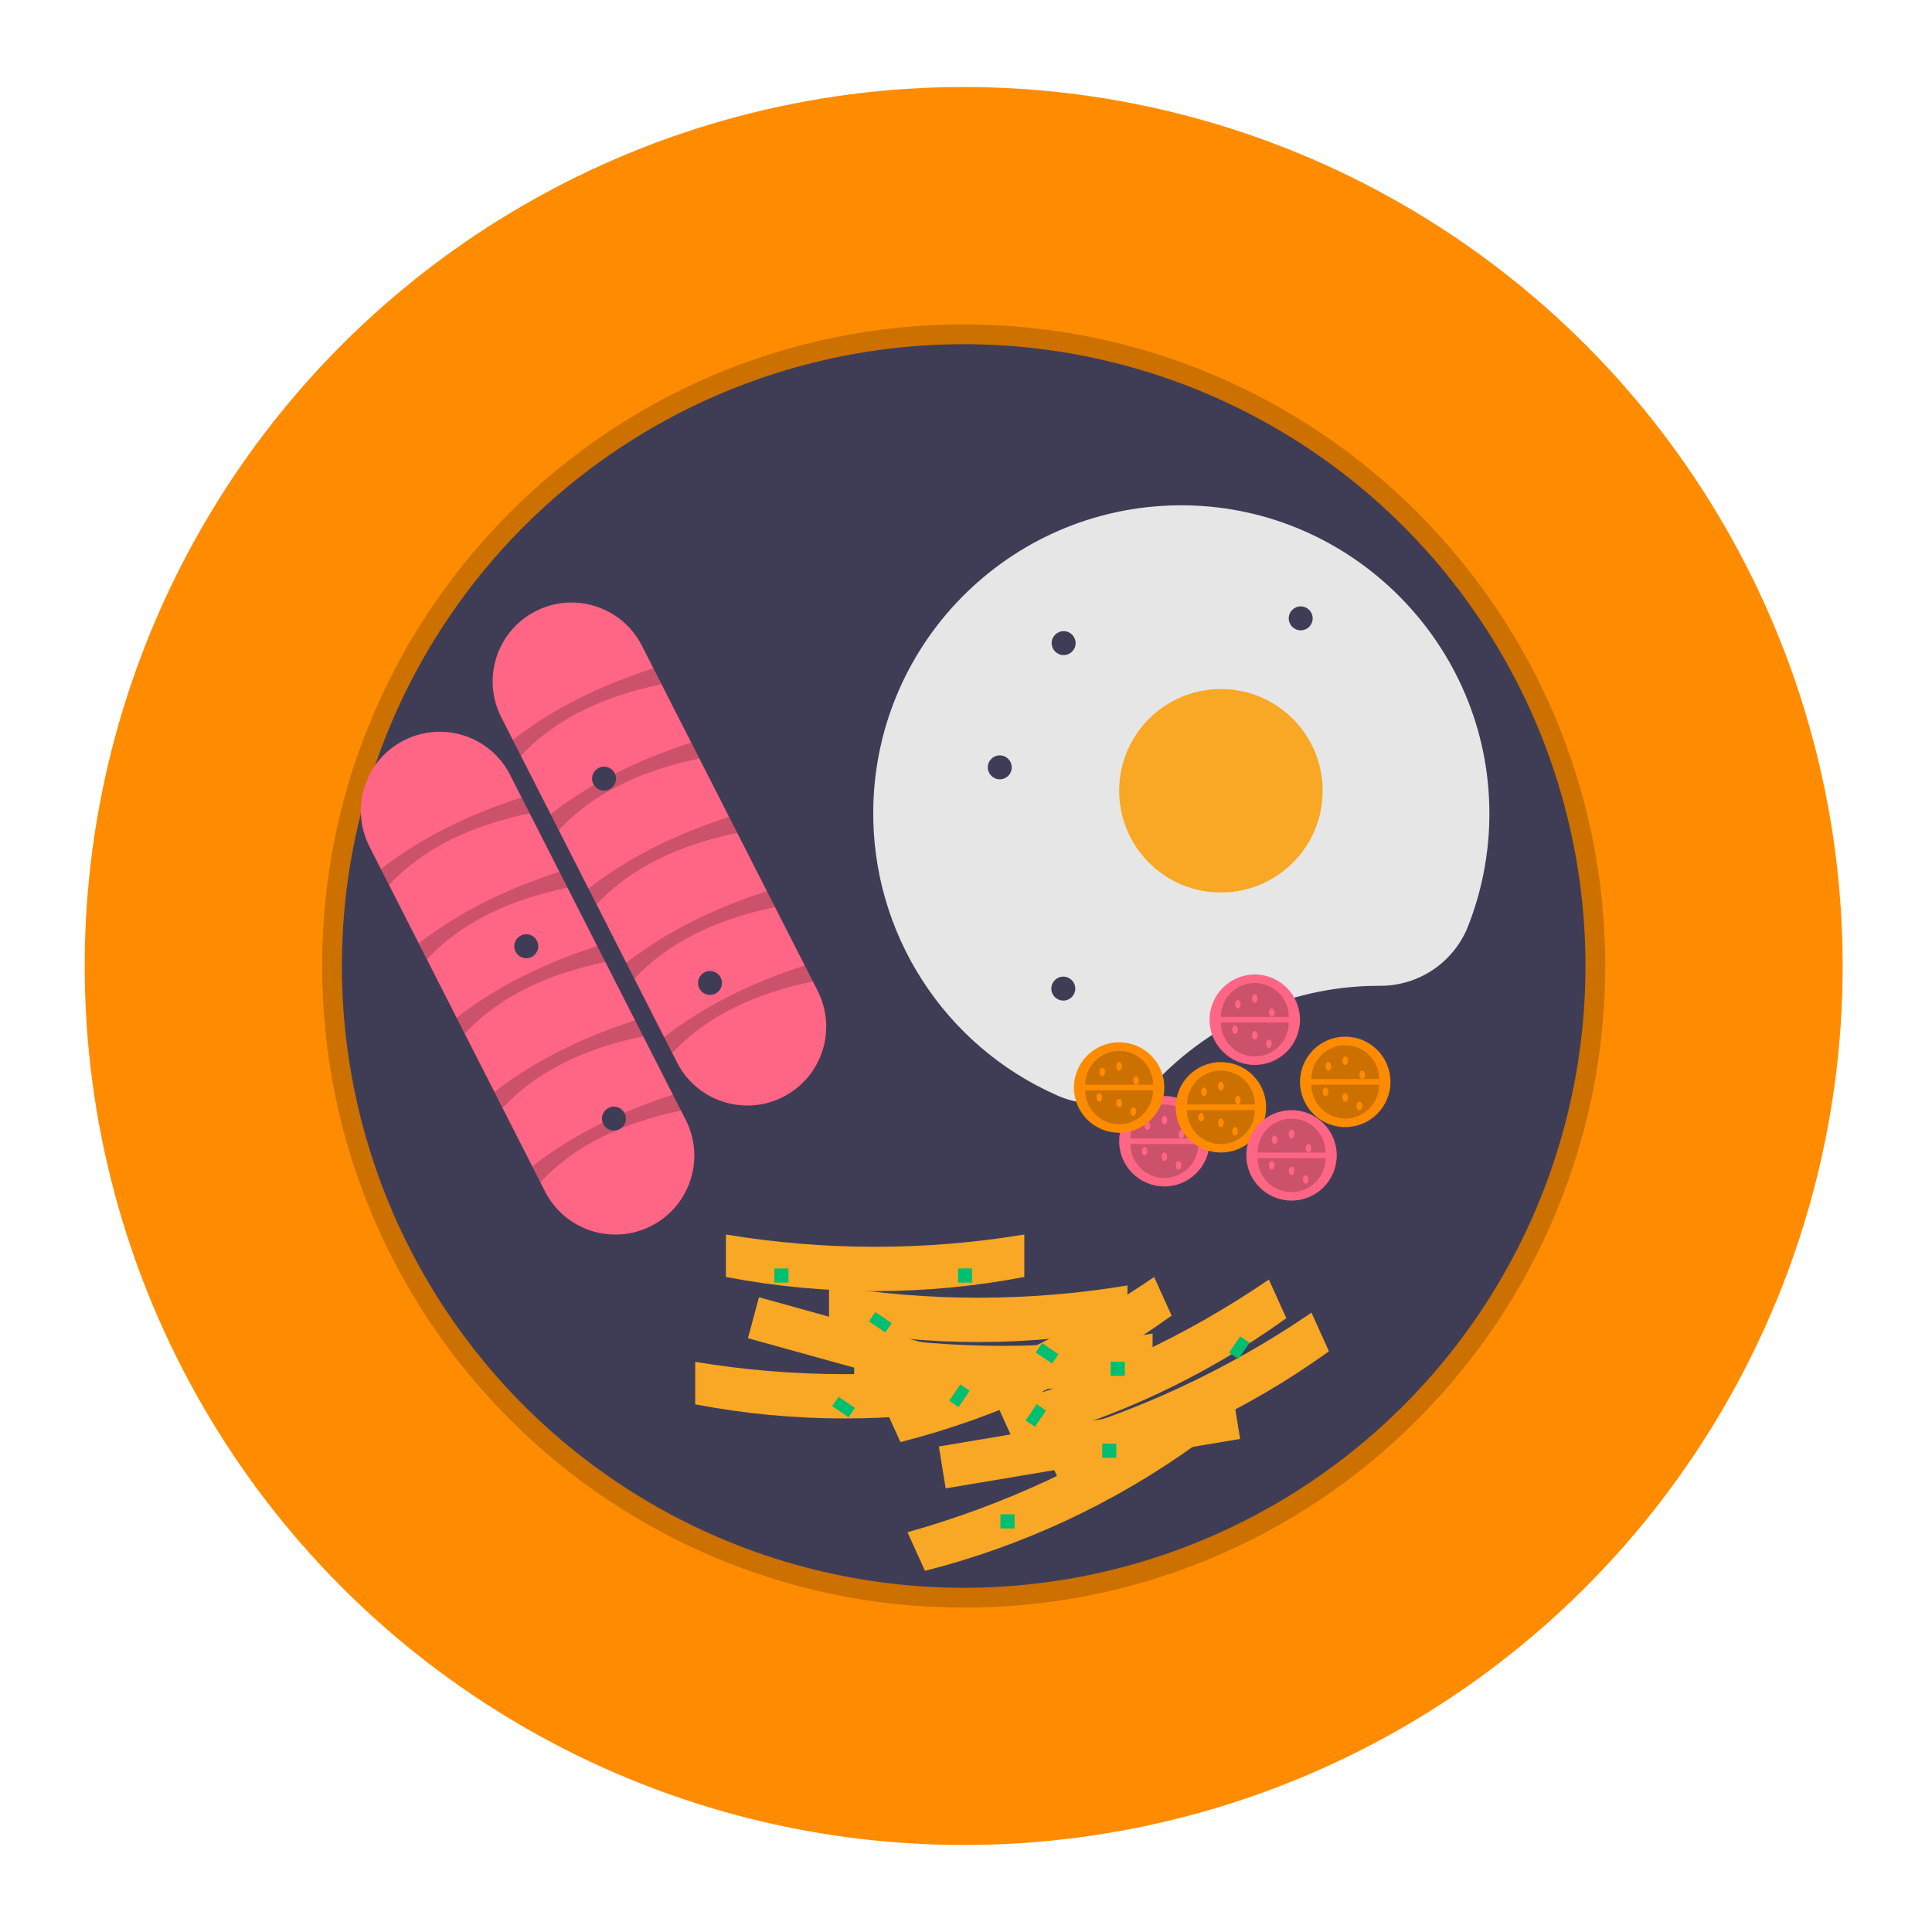 <?xml version="1.0" encoding="UTF-8"?>
<svg id="Layer_1" data-name="Layer 1" xmlns="http://www.w3.org/2000/svg" width="500" height="500" viewBox="0 0 500 500">
  <defs>
    <style>
      .cls-1 {
        fill: #3f3d56;
      }

      .cls-1, .cls-2, .cls-3, .cls-4, .cls-5, .cls-6, .cls-7 {
        stroke-width: 0px;
      }

      .cls-2 {
        fill: #ff8c00;
      }

      .cls-3 {
        fill: #00bf71;
      }

      .cls-4 {
        fill: #e6e6e6;
      }

      .cls-5 {
        fill: #000;
        isolation: isolate;
        opacity: .2;
      }

      .cls-6 {
        fill: #f9a825;
      }

      .cls-7 {
        fill: #ff6584;
      }
    </style>
  </defs>
  <circle class="cls-2" cx="249.4" cy="250" r="227.48"/>
  <path class="cls-5" d="M249.4,416.04c-91.7,0-166.04-74.34-166.04-166.04,0-91.7,74.34-166.04,166.04-166.04s166.04,74.34,166.04,166.04c0,44.04-17.49,86.27-48.63,117.41-31.07,31.24-73.35,48.75-117.41,48.63ZM249.4,94.2c-85.91,0-155.8,69.89-155.8,155.8s69.89,155.8,155.8,155.8,155.8-69.89,155.8-155.8c0-85.91-69.89-155.8-155.8-155.8h0Z"/>
  <circle class="cls-1" cx="249.4" cy="250" r="160.92"/>
  <path class="cls-7" d="M129.73,185.65c-5.13-10.05-1.14-22.35,8.9-27.48,10.05-5.13,22.35-1.14,27.48,8.9,0,.01.01.03.02.04l45.46,89.28c5.13,10.04,1.15,22.35-8.89,27.48-10.04,5.13-22.35,1.15-27.48-8.89,0-.02-.02-.04-.03-.06l-45.46-89.28Z"/>
  <path class="cls-5" d="M134.8,195.61l-2.1-4.12c10.47-8.14,22.77-14.12,36.4-18.54l2.1,4.12c-14.75,3.07-27.3,8.76-36.4,18.54Z"/>
  <path class="cls-5" d="M144.59,214.84l-2.1-4.12c10.47-8.14,22.77-14.12,36.4-18.54l2.1,4.12c-14.75,3.07-27.3,8.76-36.4,18.54Z"/>
  <path class="cls-5" d="M154.39,234.07l-2.1-4.12c10.47-8.14,22.77-14.12,36.4-18.54l2.1,4.12c-14.75,3.07-27.3,8.76-36.4,18.54Z"/>
  <path class="cls-5" d="M164.18,253.3l-2.1-4.12c10.47-8.14,22.77-14.12,36.4-18.54l2.1,4.12c-14.75,3.07-27.3,8.76-36.4,18.54Z"/>
  <path class="cls-5" d="M173.97,272.53l-2.1-4.12c10.47-8.14,22.77-14.12,36.4-18.54l2.1,4.12c-14.75,3.07-27.3,8.76-36.4,18.54Z"/>
  <path class="cls-7" d="M95.62,219.08c-5.13-10.05-1.14-22.35,8.91-27.47,10.05-5.13,22.35-1.14,27.47,8.91,0,0,0,.02.01.03l45.46,89.28c5.11,10.06,1.1,22.35-8.96,27.46-10.04,5.1-22.32,1.11-27.44-8.92l-45.46-89.28Z"/>
  <path class="cls-5" d="M100.69,229.03l-2.1-4.12c10.47-8.14,22.77-14.12,36.4-18.54l2.1,4.12c-14.75,3.07-27.3,8.76-36.4,18.54Z"/>
  <path class="cls-5" d="M110.49,248.26l-2.1-4.12c10.47-8.14,22.77-14.12,36.4-18.54l2.1,4.12c-14.75,3.07-27.3,8.76-36.4,18.54Z"/>
  <path class="cls-5" d="M120.28,267.49l-2.1-4.12c10.47-8.14,22.77-14.12,36.4-18.54l2.1,4.12c-14.75,3.07-27.3,8.76-36.4,18.54Z"/>
  <path class="cls-5" d="M130.07,286.72l-2.1-4.12c10.47-8.14,22.77-14.12,36.4-18.54l2.1,4.12c-14.75,3.07-27.3,8.76-36.4,18.54Z"/>
  <path class="cls-5" d="M139.86,305.95l-2.1-4.12c10.47-8.14,22.77-14.12,36.4-18.54l2.1,4.12c-14.75,3.07-27.3,8.76-36.4,18.54Z"/>
  <path class="cls-4" d="M356.93,255.12h.14c10.02.08,19.07-5.98,22.81-15.28,3.75-9.49,5.65-19.62,5.57-29.82-.26-43.2-35.4-78.64-78.6-79.24-44.04-.62-80.23,34.58-80.85,78.62-.45,32.04,18.32,61.23,47.66,74.12,9.11,4.03,19.76,2.06,26.82-4.97,14.94-15.02,35.26-23.45,56.44-23.42Z"/>
  <circle class="cls-6" cx="315.97" cy="204.65" r="26.33"/>
  <circle class="cls-1" cx="258.74" cy="198.59" r="3.1"/>
  <circle class="cls-1" cx="156.33" cy="201.51" r="3.1"/>
  <circle class="cls-1" cx="275.27" cy="166.44" r="3.1"/>
  <circle class="cls-1" cx="275.18" cy="255.85" r="3.1"/>
  <circle class="cls-1" cx="336.62" cy="160.03" r="3.1"/>
  <circle class="cls-1" cx="136.2" cy="244.88" r="3.1"/>
  <circle class="cls-1" cx="158.88" cy="289.5" r="3.1"/>
  <circle class="cls-7" cx="301.34" cy="295.35" r="11.7"/>
  <path class="cls-5" d="M310.12,296.08c0,4.85-3.94,8.77-8.79,8.77-4.84,0-8.76-3.93-8.77-8.77"/>
  <path class="cls-5" d="M292.56,294.62c0-4.85,3.94-8.77,8.79-8.77,4.84,0,8.76,3.93,8.77,8.77"/>
  <ellipse class="cls-7" cx="296.95" cy="291.33" rx=".73" ry="1.1"/>
  <ellipse class="cls-7" cx="301.34" cy="289.86" rx=".73" ry="1.1"/>
  <ellipse class="cls-7" cx="301.34" cy="299.37" rx=".73" ry="1.1"/>
  <ellipse class="cls-7" cx="305.73" cy="293.52" rx=".73" ry="1.1"/>
  <ellipse class="cls-7" cx="305" cy="301.57" rx=".73" ry="1.1"/>
  <ellipse class="cls-7" cx="296.22" cy="297.91" rx=".73" ry="1.1"/>
  <circle class="cls-7" cx="324.74" cy="263.9" r="11.7"/>
  <path class="cls-5" d="M333.52,264.63c0,4.85-3.94,8.77-8.79,8.77-4.84,0-8.76-3.93-8.77-8.77"/>
  <path class="cls-5" d="M315.97,263.17c0-4.85,3.94-8.77,8.79-8.77,4.84,0,8.76,3.93,8.77,8.77"/>
  <ellipse class="cls-7" cx="320.36" cy="259.87" rx=".73" ry="1.1"/>
  <ellipse class="cls-7" cx="324.74" cy="258.41" rx=".73" ry="1.1"/>
  <ellipse class="cls-7" cx="324.74" cy="267.92" rx=".73" ry="1.1"/>
  <ellipse class="cls-7" cx="329.13" cy="262.07" rx=".73" ry="1.1"/>
  <ellipse class="cls-7" cx="328.4" cy="270.12" rx=".73" ry="1.1"/>
  <ellipse class="cls-7" cx="319.62" cy="266.46" rx=".73" ry="1.1"/>
  <circle class="cls-2" cx="348.15" cy="279.99" r="11.7"/>
  <path class="cls-5" d="M356.93,280.72c0,4.85-3.94,8.77-8.79,8.77-4.84,0-8.76-3.93-8.77-8.77"/>
  <path class="cls-5" d="M339.37,279.26c0-4.85,3.94-8.77,8.79-8.77,4.84,0,8.76,3.93,8.77,8.77"/>
  <ellipse class="cls-2" cx="343.76" cy="275.97" rx=".73" ry="1.1"/>
  <ellipse class="cls-2" cx="348.15" cy="274.5" rx=".73" ry="1.1"/>
  <ellipse class="cls-2" cx="348.15" cy="284.01" rx=".73" ry="1.1"/>
  <ellipse class="cls-2" cx="352.54" cy="278.16" rx=".73" ry="1.1"/>
  <ellipse class="cls-2" cx="351.81" cy="286.21" rx=".73" ry="1.1"/>
  <ellipse class="cls-2" cx="343.03" cy="282.55" rx=".73" ry="1.1"/>
  <circle class="cls-2" cx="289.63" cy="281.45" r="11.7"/>
  <path class="cls-5" d="M298.41,282.18c0,4.85-3.94,8.77-8.79,8.77-4.84,0-8.76-3.93-8.77-8.77"/>
  <path class="cls-5" d="M280.86,280.72c0-4.85,3.94-8.77,8.79-8.77,4.84,0,8.76,3.93,8.77,8.77"/>
  <ellipse class="cls-2" cx="285.25" cy="277.43" rx=".73" ry="1.1"/>
  <ellipse class="cls-2" cx="289.63" cy="275.97" rx=".73" ry="1.1"/>
  <ellipse class="cls-2" cx="289.63" cy="285.48" rx=".73" ry="1.1"/>
  <ellipse class="cls-2" cx="294.02" cy="279.62" rx=".73" ry="1.1"/>
  <ellipse class="cls-2" cx="293.29" cy="287.67" rx=".73" ry="1.1"/>
  <ellipse class="cls-2" cx="284.51" cy="284.01" rx=".73" ry="1.1"/>
  <circle class="cls-2" cx="315.97" cy="286.57" r="11.7"/>
  <path class="cls-5" d="M324.74,287.3c0,4.85-3.92,8.78-8.77,8.79-4.85,0-8.78-3.92-8.79-8.77v-.02"/>
  <path class="cls-5" d="M307.19,285.84c0-4.85,3.92-8.78,8.77-8.79,4.85,0,8.78,3.92,8.79,8.77v.02"/>
  <ellipse class="cls-2" cx="311.58" cy="282.55" rx=".73" ry="1.1"/>
  <ellipse class="cls-2" cx="315.97" cy="281.09" rx=".73" ry="1.1"/>
  <ellipse class="cls-2" cx="315.97" cy="290.6" rx=".73" ry="1.1"/>
  <ellipse class="cls-2" cx="320.36" cy="284.74" rx=".73" ry="1.1"/>
  <ellipse class="cls-2" cx="319.62" cy="292.79" rx=".73" ry="1.1"/>
  <ellipse class="cls-2" cx="310.85" cy="289.13" rx=".73" ry="1.1"/>
  <circle class="cls-7" cx="334.25" cy="299.01" r="11.7"/>
  <path class="cls-5" d="M343.03,299.74c0,4.85-3.93,8.78-8.78,8.78s-8.78-3.93-8.78-8.78"/>
  <path class="cls-5" d="M325.48,298.28c0-4.85,3.93-8.78,8.78-8.78s8.78,3.93,8.78,8.78h0"/>
  <ellipse class="cls-7" cx="329.86" cy="294.98" rx=".73" ry="1.1"/>
  <ellipse class="cls-7" cx="334.25" cy="293.52" rx=".73" ry="1.1"/>
  <ellipse class="cls-7" cx="334.25" cy="303.03" rx=".73" ry="1.1"/>
  <ellipse class="cls-7" cx="338.64" cy="297.18" rx=".73" ry="1.1"/>
  <ellipse class="cls-7" cx="337.91" cy="305.23" rx=".73" ry="1.1"/>
  <ellipse class="cls-7" cx="329.13" cy="301.57" rx=".73" ry="1.1"/>
  <circle class="cls-1" cx="183.75" cy="254.39" r="3.1"/>
  <polygon class="cls-6" points="268.07 366.99 193.57 346.33 196.42 335.73 270.92 356.39 268.07 366.99"/>
  <path class="cls-6" d="M257.15,363.44c-25.51,4.88-51.72,4.88-77.23,0v-10.99c25.57,4.24,51.66,4.24,77.23,0v10.99Z"/>
  <path class="cls-6" d="M265.09,330.48c-25.51,4.88-51.72,4.88-77.23,0v-10.99c25.57,4.24,51.66,4.24,77.23,0v10.99Z"/>
  <path class="cls-6" d="M291.79,343.66c-25.51,4.88-51.72,4.88-77.23,0v-10.99c25.57,4.24,51.66,4.24,77.23,0v10.99Z"/>
  <path class="cls-6" d="M298.29,356.12c-25.51,4.88-51.72,4.88-77.23,0v-10.99c25.57,4.24,51.66,4.24,77.23,0v10.99Z"/>
  <polygon class="cls-6" points="320.94 372.39 244.74 385.19 242.98 374.35 319.17 361.55 320.94 372.39"/>
  <path class="cls-6" d="M309.56,373.8c-21.13,15.23-44.93,26.33-70.18,32.73l-4.52-9.99c25.02-7.01,48.73-18.06,70.18-32.73l4.52,9.99Z"/>
  <path class="cls-6" d="M303.21,340.48c-21.13,15.23-44.93,26.33-70.18,32.73l-4.52-9.99c25.02-7.01,48.73-18.06,70.18-32.73l4.52,9.99Z"/>
  <path class="cls-6" d="M332.9,341.14c-21.13,15.23-44.93,26.33-70.18,32.73l-4.52-9.99c25.02-7.01,48.73-18.06,70.18-32.73l4.52,9.99Z"/>
  <path class="cls-6" d="M343.93,349.71c-21.13,15.23-44.93,26.33-70.18,32.73l-4.52-9.99c25.02-7.01,48.73-18.06,70.18-32.73l4.52,9.99Z"/>
  <rect class="cls-3" x="247.94" y="328.27" width="3.66" height="3.66"/>
  <rect class="cls-3" x="258.91" y="391.9" width="3.66" height="3.66"/>
  <rect class="cls-3" x="200.4" y="328.27" width="3.66" height="3.66"/>
  <rect class="cls-3" x="285.25" y="373.62" width="3.66" height="3.66"/>
  <rect class="cls-3" x="287.44" y="352.4" width="3.66" height="3.66"/>
  <rect class="cls-3" x="226.36" y="339.6" width="2.93" height="5.12" transform="translate(-183.23 338.59) rotate(-55.84)"/>
  <rect class="cls-3" x="269.52" y="347.65" width="2.93" height="5.12" transform="translate(-170.96 377.83) rotate(-55.84)"/>
  <rect class="cls-3" x="216.85" y="361.55" width="2.93" height="5.12" transform="translate(-205.56 340.34) rotate(-55.84)"/>
  <rect class="cls-3" x="245.75" y="359.72" width="5.12" height="2.93" transform="translate(-189.99 363.88) rotate(-55.84)"/>
  <rect class="cls-3" x="265.5" y="364.84" width="5.12" height="2.93" transform="translate(-185.56 382.46) rotate(-55.84)"/>
  <rect class="cls-3" x="318.17" y="347.28" width="5.12" height="2.93" transform="translate(-147.94 418.35) rotate(-55.84)"/>
</svg>